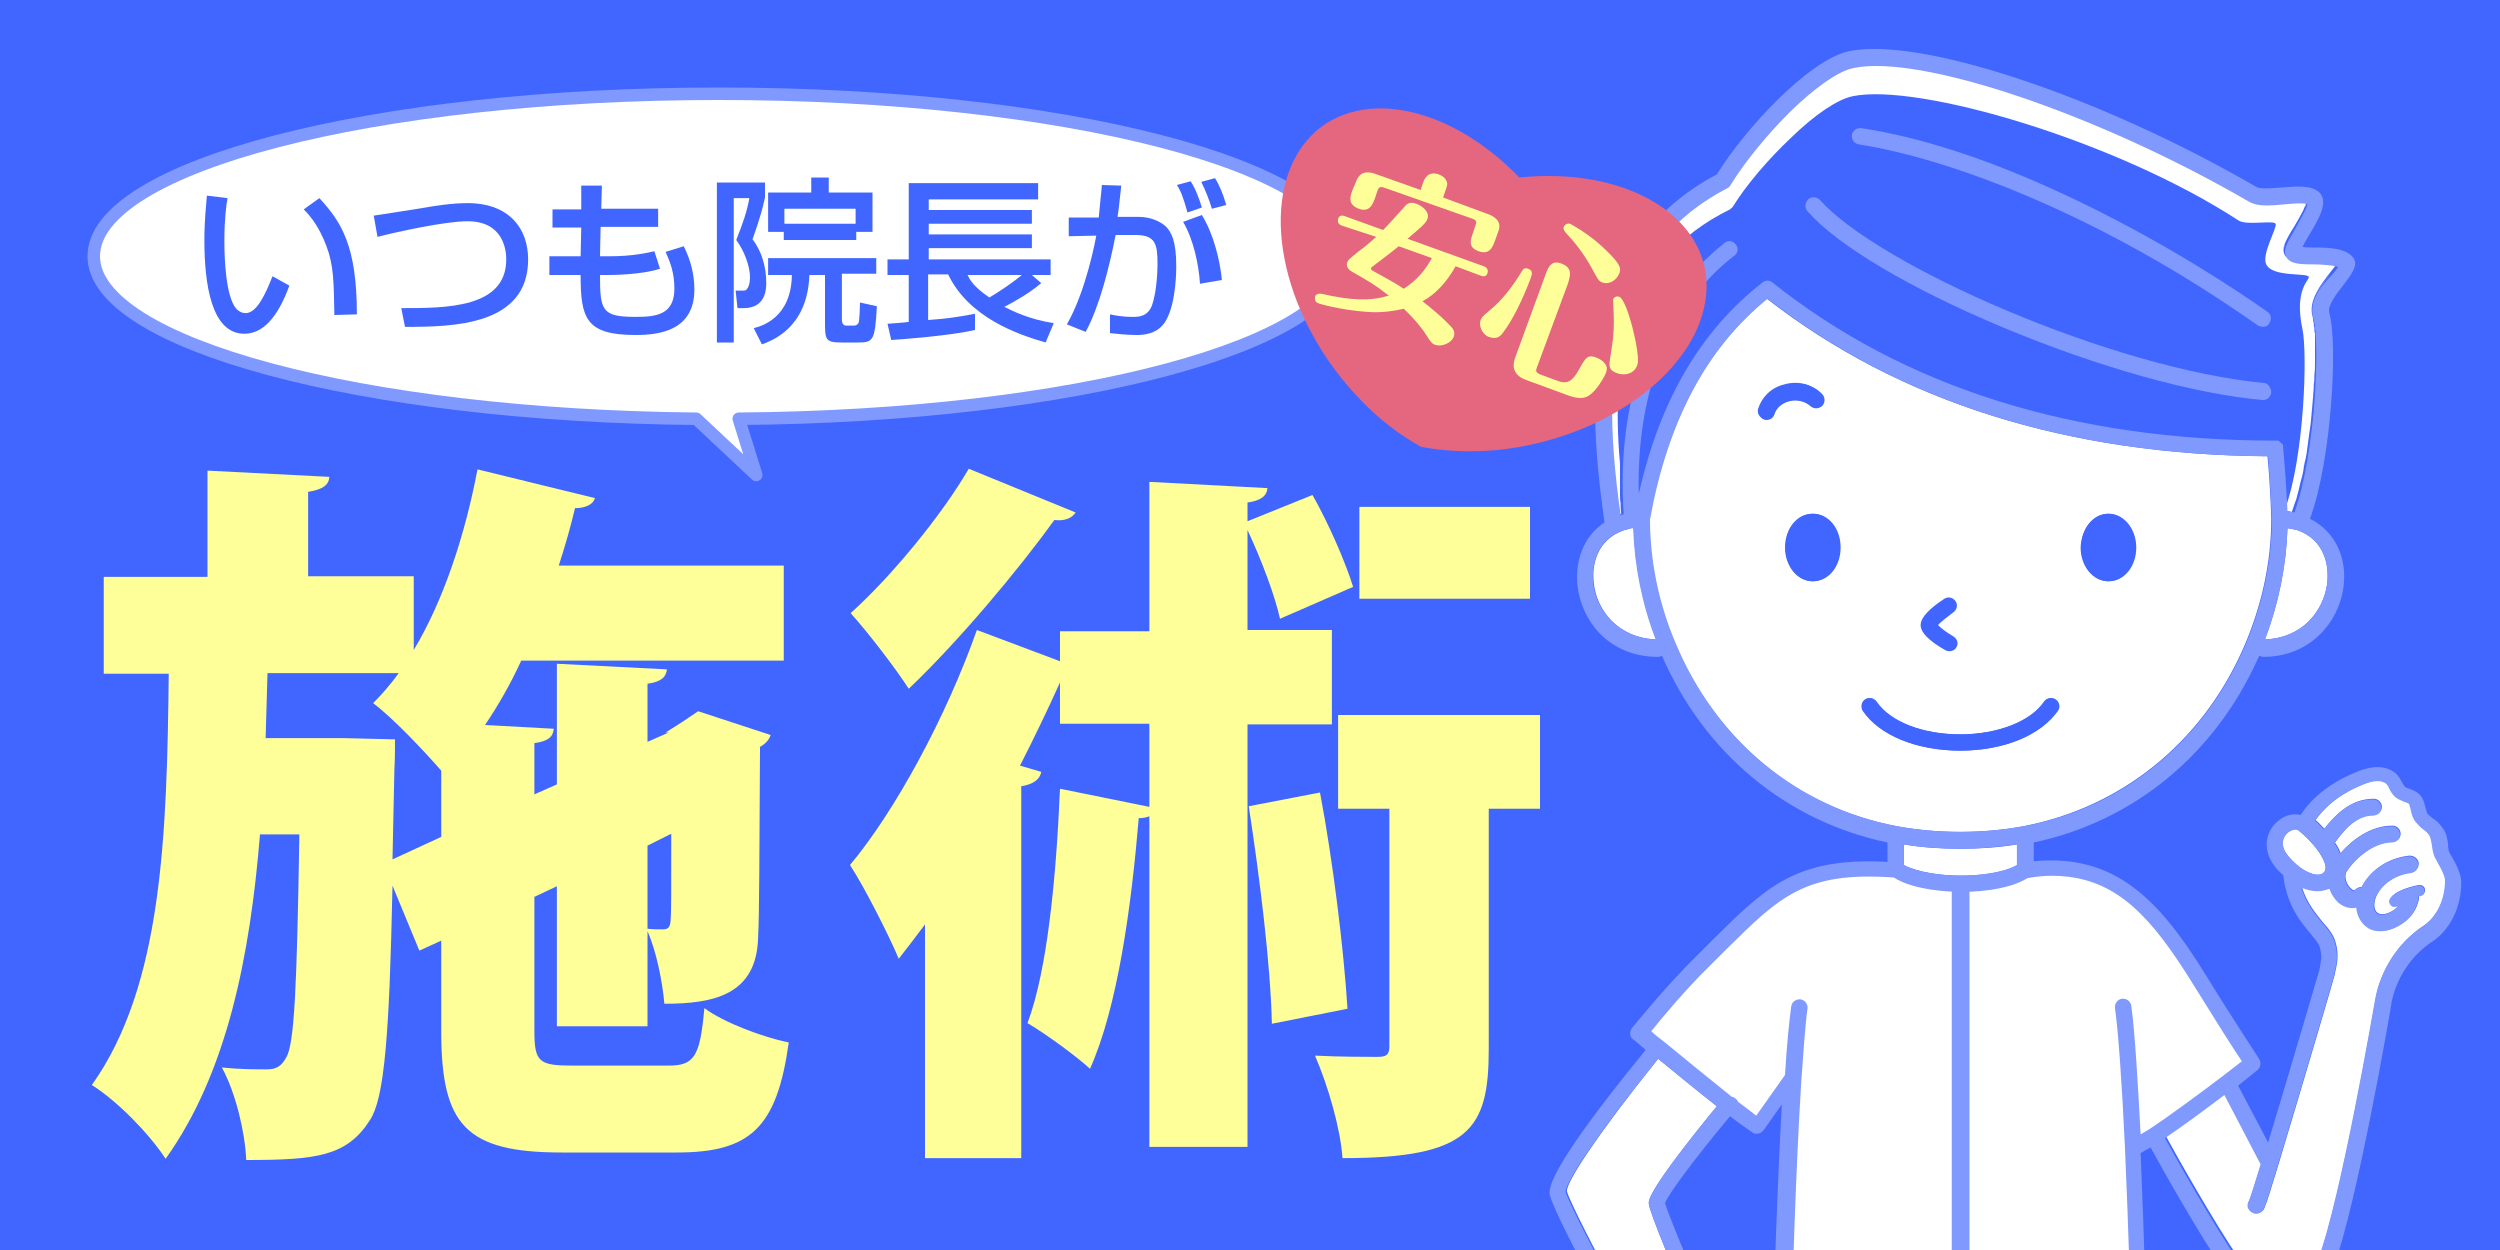 <?xml version="1.0" encoding="utf-8"?>
<!-- Generator: Adobe Illustrator 23.0.6, SVG Export Plug-In . SVG Version: 6.00 Build 0)  -->
<svg version="1.1" xmlns="http://www.w3.org/2000/svg" xmlns:xlink="http://www.w3.org/1999/xlink" x="0px" y="0px"
	 viewBox="0 0 400 200" style="enable-background:new 0 0 400 200;" xml:space="preserve">
<style type="text/css">
	.st0{fill:#4066FF;}
	.st1{fill:#FFFFFF;}
	.st2{fill:none;}
	.st3{fill:#564B44;}
	.st4{fill:#8099FF;}
	.st5{fill:none;stroke:#8099FF;stroke-width:2.835;stroke-miterlimit:10;}
	.st6{fill:#FFFF99;}
	.st7{fill:none;stroke:#8099FF;stroke-width:2;stroke-linecap:round;stroke-linejoin:round;stroke-miterlimit:10;}
	.st8{fill:#E4667F;}
</style>
<g id="レイヤー_1">
	<rect class="st0" width="400" height="200"/>
</g>
<g id="レイヤー_2">
	<g>
		<g>
			<path class="st1" d="M321.8,380.5c1.8,0,3.4-0.4,4.7-1.3c1.5,1.1,3.1,2.1,4.5,3c4.2,2.7,8.3,5.3,7.2,7.2
				c-0.5,0.9-1.7,1.3-2.7,1.5c-4.8,0.9-12.8-1.6-17.5-5.5c-1.8-1.4-2.2-4.4-2.2-6.7c1.3,0.9,3,1.5,4.8,1.7
				C321,380.5,321.4,380.5,321.8,380.5z"/>
			<path class="st1" d="M296.3,382.3c1.5-1,3-2,4.5-3c1.2,0.8,2.9,1.3,4.7,1.3c0.5,0,0.9,0,1.4-0.1c1.8-0.2,3.4-0.8,4.6-1.7
				c0,2.3-0.5,5.3-2.2,6.7c-4.7,3.9-12.8,6.4-17.5,5.5c-0.9-0.2-2.2-0.6-2.7-1.5C288.1,387.7,292.1,385.1,296.3,382.3z"/>
			<path class="st1" d="M336.9,260.3c0.7-0.1,1.3-0.2,1.9-0.3c-1.5,14.3-11.4,110.4-12.6,115.5c-0.1,0.5-0.4,0.9-0.7,1.3
				c-0.9,0.9-2.7,1.4-4.7,1.2c-2.1-0.2-3.9-1.1-4.7-2.3c-0.2-0.4-0.4-0.7-0.4-1.1c-0.4-5.2-0.8-101.1-0.8-102.1c0,0,0-0.1,0-0.1
				c0,0,0-0.1,0-0.1c0,0,0-0.1,0-0.1c0,0,0-0.1,0-0.1c0,0,0-0.1-0.1-0.1c0,0,0-0.1-0.1-0.1c0,0-0.1-0.1-0.1-0.1c0,0,0-0.1-0.1-0.1
				c0,0-0.1-0.1-0.1-0.1c0,0-0.1-0.1-0.1-0.1c0,0-0.1,0-0.1-0.1c0,0-0.1,0-0.1-0.1c0,0-0.1,0-0.1,0c0,0-0.1,0-0.1,0c0,0-0.1,0-0.1,0
				c0,0-0.1,0-0.1,0c0,0,0,0,0,0c0,0,0,0,0,0c0,0-0.1,0-0.1,0c0,0-0.1,0-0.1,0c0,0-0.1,0-0.1,0c0,0-0.1,0-0.1,0c0,0-0.1,0-0.1,0.1
				c0,0-0.1,0-0.1,0.1c0,0-0.1,0.1-0.1,0.1c0,0-0.1,0.1-0.1,0.1c0,0,0,0.1-0.1,0.1c0,0-0.1,0.1-0.1,0.1c0,0,0,0.1-0.1,0.1
				c0,0,0,0.1-0.1,0.1c0,0,0,0.1,0,0.1c0,0,0,0.1,0,0.1c0,0,0,0.1,0,0.1c0,0,0,0.1,0,0.1c0,1-0.4,96.9-0.8,102.1
				c0,0.5-0.2,0.9-0.5,1.3c-0.8,1.1-2.5,1.9-4.4,2.1c-1.9,0.2-3.6-0.1-4.6-1c-0.5-0.4-0.8-0.9-0.9-1.5c-1.2-5-11.1-101.1-12.6-115.5
				c3.9,0.7,11.5,1.6,25.1,1.6C323.4,261.5,331.2,261.1,336.9,260.3z"/>
			<path class="st1" d="M330.1,251.2c0.9,0,1.7,0.8,1.7,1.7c0,0.9-0.8,1.7-1.7,1.7c-0.9,0-1.7-0.8-1.7-1.7
				C328.4,251.9,329.1,251.2,330.1,251.2z"/>
			<path class="st1" d="M329,182.3c0.9,0,1.7,0.8,1.7,1.7c0,0.9-0.8,1.7-1.7,1.7c-0.9,0-1.7-0.8-1.7-1.7
				C327.3,183.1,328.1,182.3,329,182.3z"/>
			<path class="st1" d="M304.6,138.4v-3.3c2.9,0.5,6,0.7,9.1,0.7c3.1,0,6.1-0.2,9.1-0.7v3.3c-2.3,1.3-6.1,1.7-9.1,1.7
				C310.7,140.1,306.9,139.6,304.6,138.4z"/>
		</g>
		<path class="st2" d="M291,32.1c9.2,10.4,46.7,27,71.2,29.3c0.7,0.1,1.3,0.7,1.2,1.4c-0.1,0.7-0.6,1.2-1.3,1.2c0,0-0.1,0-0.1,0
			c-11.2-1-26.4-5.3-41.5-11.6c-14.8-6.2-26.5-13.1-31.3-18.6c-0.5-0.5-0.4-1.4,0.1-1.9C289.7,31.5,290.5,31.5,291,32.1z"/>
		<path class="st2" d="M362.1,52.3c-0.3,0-0.5-0.1-0.8-0.2c-25.7-18.1-49.8-26.8-63.9-29c-0.7-0.1-1.2-0.8-1.1-1.5
			c0.1-0.7,0.8-1.2,1.5-1.1c10.5,1.6,22.5,5.7,35.8,12.2c13.5,6.6,24.1,13.6,29.2,17.2c0.6,0.4,0.7,1.2,0.3,1.8
			C362.9,52.1,362.5,52.3,362.1,52.3z"/>
		<path class="st3" d="M370.7,57.9c0-0.4,0-0.7,0-1C370.7,57.2,370.7,57.6,370.7,57.9z"/>
		<path class="st3" d="M258.7,54.1c-0.2,0.9-0.3,1.8-0.4,2.8C258.4,55.9,258.5,55,258.7,54.1z"/>
		<path class="st3" d="M370.7,56.5c0-0.2,0-0.5,0-0.7C370.7,56.1,370.7,56.3,370.7,56.5z"/>
		<path class="st3" d="M304,10.6c-1-0.1-2-0.2-2.9-0.2C302,10.4,303,10.5,304,10.6z"/>
		<path class="st3" d="M277.8,27.7c2.2-3.2,5.2-6.8,8.3-9.9c3.4-3.4,6.6-5.7,8.9-6.7c-2.4,1-5.5,3.4-8.9,6.7
			C283,20.8,280,24.5,277.8,27.7z"/>
		<path class="st3" d="M359.6,32c-18.9-10.9-40.2-19.1-53.8-21.2C319.4,12.9,340.8,21.1,359.6,32c1.4,0.8,3.4,0.6,5.6,0.4
			c0.4,0,1-0.1,1.5-0.1c-0.5,0-1.1,0.1-1.5,0.1C363.1,32.7,361,32.8,359.6,32z"/>
		<path class="st3" d="M257.9,59.7c-0.2,2-0.2,4-0.2,6.2C257.7,63.7,257.8,61.7,257.9,59.7z"/>
		<path class="st3" d="M276.1,29.9c-7.4,3.8-12.4,9.2-15.3,16.4C263.7,39.1,268.8,33.7,276.1,29.9c0.2-0.1,0.4-0.3,0.5-0.5
			c0.2-0.3,0.4-0.7,0.6-1c-0.2,0.3-0.4,0.7-0.6,1C276.5,29.6,276.3,29.8,276.1,29.9z"/>
		<path class="st3" d="M366.8,32.3c0.9-0.1,1.8-0.1,2.3,0.1c0,0.1-0.1,0.2-0.1,0.4c0-0.1,0.1-0.3,0.1-0.4
			C368.6,32.3,367.7,32.3,366.8,32.3z"/>
		<path class="st3" d="M368.5,33.7c0.1-0.2,0.2-0.5,0.3-0.7C368.7,33.2,368.6,33.5,368.5,33.7z"/>
		<path class="st3" d="M370.6,54.5c0-0.3,0-0.6,0-0.9C370.6,53.9,370.6,54.2,370.6,54.5z"/>
		<path class="st3" d="M370.4,51.8c0-0.2,0-0.3-0.1-0.4C370.3,51.5,370.4,51.7,370.4,51.8z"/>
		<path class="st3" d="M370.5,52.6c0-0.2,0-0.3-0.1-0.5C370.4,52.2,370.5,52.4,370.5,52.6z"/>
		<path class="st3" d="M370.6,53.6c0-0.3,0-0.6-0.1-0.8C370.5,53,370.5,53.3,370.6,53.6z"/>
		<path class="st3" d="M373,42.2c-0.4-0.1-0.7-0.1-1.1-0.1C372.3,42.2,372.7,42.2,373,42.2z"/>
		<path class="st3" d="M373.9,42.4c-0.1,0.1-0.1,0.2-0.2,0.3C373.8,42.6,373.8,42.5,373.9,42.4L373.9,42.4z"/>
		<path class="st3" d="M370.3,51.2c0-0.2-0.1-0.3-0.1-0.5C370.2,50.9,370.2,51,370.3,51.2z"/>
		<path class="st3" d="M370.6,55.5c0-0.2,0-0.4,0-0.7C370.6,55,370.6,55.2,370.6,55.5z"/>
		<path class="st3" d="M259.5,79.1c0,0.5,0,0.9,0.1,1.4C259.5,80,259.5,79.5,259.5,79.1C259.5,79.1,259.5,79.1,259.5,79.1z"/>
		<path class="st3" d="M369.9,69.3c-0.2,1.6-0.4,3.1-0.7,4.6c0.1-0.8,0.3-1.5,0.4-2.3C369.7,70.8,369.8,70,369.9,69.3z"/>
		<path class="st3" d="M369,74.8c-0.2,0.8-0.3,1.6-0.5,2.4c0.2-0.7,0.3-1.4,0.5-2.2C369,75,369,74.9,369,74.8z"/>
		<path class="st3" d="M368.5,77.2c-0.3,1.2-0.6,2.3-0.9,3.3c0.1-0.4,0.3-0.8,0.4-1.3C368.2,78.6,368.3,77.9,368.5,77.2z"/>
		<path class="st3" d="M259.1,82.3c0.2-0.1,0.4-0.1,0.5-0.2v0C259.5,82.2,259.3,82.2,259.1,82.3C259.1,82.3,259.1,82.2,259.1,82.3
			c-0.2-1.6-0.4-3.1-0.6-4.6C258.7,79.2,258.9,80.7,259.1,82.3C259.1,82.2,259.1,82.3,259.1,82.3z"/>
		<path class="st3" d="M367.1,82c0.1-0.4,0.3-0.8,0.4-1.2C367.4,81.2,367.3,81.6,367.1,82z"/>
		<path class="st3" d="M259.5,75.7C259.5,75.7,259.5,75.7,259.5,75.7c0,0.9,0,1.8,0,2.7c0,0,0,0,0,0
			C259.5,77.5,259.5,76.6,259.5,75.7z"/>
		<path class="st3" d="M365.6,40.8c-0.2-0.3-0.2-0.7-0.1-1.1C365.4,40.1,365.4,40.5,365.6,40.8c0.2,0.4,0.6,0.7,1,0.9
			C366.1,41.5,365.8,41.2,365.6,40.8z"/>
		<path class="st3" d="M367.1,41.8c0.7,0.2,1.7,0.2,2.8,0.2c0.1,0,0.3,0,0.4,0c-0.2,0-0.3,0-0.4,0C368.7,42,367.8,42,367.1,41.8z"/>
		<path class="st0" d="M259.5,74.8C259.5,74.8,259.5,74.8,259.5,74.8c0.5-15.4,6.3-28.3,16.2-36.1c0.6-0.4,1.4-0.3,1.8,0.2
			c0.4,0.6,0.3,1.4-0.2,1.8c-10.2,7.9-15.7,21.7-15.3,38.1c3.4-15,9.9-26.1,19.8-33.8c0.5-0.4,1.1-0.4,1.6,0
			c21.1,16.8,48.2,25.3,80.5,25.3c0,0,0,0,0.1,0c0,0,0.1,0,0.1,0c0,0,0.1,0,0.1,0c0,0,0.1,0,0.1,0c0,0,0.1,0,0.1,0
			c0,0,0.1,0,0.1,0.1c0,0,0.1,0,0.1,0.1c0,0,0.1,0.1,0.1,0.1c0,0,0.1,0.1,0.1,0.1c0,0,0.1,0.1,0.1,0.1c0,0,0,0.1,0.1,0.1
			c0,0,0,0.1,0.1,0.1c0,0,0,0.1,0,0.1c0,0,0,0.1,0,0.1c0,0,0,0.1,0,0.1c0,0,0,0,0,0.1c0.4,4.1,0.6,8,0.7,10
			c3.1-8.5,3.6-24.9,2.8-28.8c-1.4-6.5,1.2-7.9,1-8.4c-0.2-0.7-5.8,0.1-6.8-2c-0.8-1.6,1.8-5.9,1.5-6.5c-0.3-0.6-4.6,0.3-5.9-0.5
			c-19.6-12.8-51.4-22.1-61.8-19.9c-2.4,0.5-6,2.9-9.9,6.7c-3.6,3.4-7.1,7.5-9.2,10.9c-0.1,0.2-0.3,0.3-0.5,0.5
			c-8.3,4.1-13.6,10.2-16.1,18.6c-1.8,5.9-2.3,13.1-1.5,22.1C259.5,74.4,259.5,74.6,259.5,74.8z M363.1,51.7
			c-0.3,0.4-0.7,0.6-1.1,0.6c-0.3,0-0.5-0.1-0.8-0.2c-25.7-18.1-49.8-26.8-63.9-29c-0.7-0.1-1.2-0.8-1.1-1.5
			c0.1-0.7,0.8-1.2,1.5-1.1c10.5,1.6,22.5,5.7,35.8,12.2c13.5,6.6,24.1,13.6,29.2,17.2C363.4,50.3,363.5,51.1,363.1,51.7z M289.2,32
			c0.5-0.5,1.4-0.4,1.9,0.1c9.2,10.4,46.7,27,71.2,29.3c0.7,0.1,1.3,0.7,1.2,1.4c-0.1,0.7-0.6,1.2-1.3,1.2c0,0-0.1,0-0.1,0
			c-11.2-1-26.4-5.3-41.5-11.6c-14.8-6.2-26.5-13.1-31.3-18.6C288.6,33.3,288.6,32.4,289.2,32z"/>
		<path class="st3" d="M366.6,81.9c-0.2,0-0.4-0.1-0.6-0.1c0,0,0,0,0-0.1c0,0,0,0,0,0.1C366.2,81.8,366.4,81.9,366.6,81.9z"/>
		<path class="st3" d="M370.4,63.4c0-0.5,0.1-1,0.1-1.5c-0.1,2.3-0.3,4.9-0.7,7.3c0.1-1.2,0.3-2.4,0.4-3.5
			C370.3,64.9,370.4,64.1,370.4,63.4z"/>
		<path class="st3" d="M370.7,58c0,1.1-0.1,2.3-0.1,3.5c0-0.5,0-1,0.1-1.5C370.6,59.4,370.7,58.7,370.7,58z"/>
		<path class="st1" d="M370.6,54.8c0-0.1,0-0.2,0-0.3C370.6,54.6,370.6,54.7,370.6,54.8z"/>
		<path class="st1" d="M259.6,82.1L259.6,82.1c0-0.6,0-1.1-0.1-1.7C259.6,81,259.6,81.6,259.6,82.1z"/>
		<path class="st1" d="M366,81.6L366,81.6c0,0,0,0.1,0,0.1C366,81.7,366,81.6,366,81.6z"/>
		<path class="st1" d="M259.5,75.7c0-0.3,0-0.6,0-0.9C259.5,75.1,259.5,75.4,259.5,75.7z"/>
		<path class="st1" d="M370.7,56.9c0-0.1,0-0.2,0-0.4C370.7,56.7,370.7,56.8,370.7,56.9z"/>
		<path class="st1" d="M370.5,52.8c0-0.1,0-0.2,0-0.2C370.5,52.6,370.5,52.7,370.5,52.8z"/>
		<path class="st1" d="M369.2,73.9c-0.1,0.3-0.1,0.6-0.2,0.9C369.1,74.5,369.1,74.2,369.2,73.9C369.2,73.9,369.2,73.9,369.2,73.9z"
			/>
		<path class="st1" d="M370.5,61.9c0-0.1,0-0.2,0-0.4C370.5,61.6,370.5,61.8,370.5,61.9z"/>
		<path class="st1" d="M367.5,80.8c0-0.1,0.1-0.2,0.1-0.3C367.6,80.6,367.6,80.7,367.5,80.8z"/>
		<path class="st1" d="M370.7,55.8c0-0.1,0-0.2,0-0.4C370.7,55.6,370.7,55.7,370.7,55.8z"/>
		<path class="st1" d="M368.5,77.2C368.5,77.2,368.5,77.2,368.5,77.2C368.5,77.2,368.5,77.2,368.5,77.2
			C368.5,77.2,368.5,77.2,368.5,77.2z"/>
		<path class="st1" d="M370.7,58C370.7,58,370.7,58,370.7,58C370.7,58,370.7,58,370.7,58C370.7,58,370.7,58,370.7,58z"/>
		<path class="st1" d="M369.9,69.2C369.9,69.2,369.9,69.2,369.9,69.2C369.9,69.2,369.9,69.2,369.9,69.2
			C369.9,69.2,369.9,69.2,369.9,69.2z"/>
		<path class="st1" d="M373,43.6c0.2-0.3,0.5-0.6,0.7-0.9C373.5,43,373.2,43.3,373,43.6c-1.5,1.9-3.6,4.6-2.9,7.1c0,0,0,0,0,0
			c0,0,0,0,0,0C369.4,48.2,371.5,45.6,373,43.6z"/>
		<path class="st1" d="M258.2,56.8c-0.1,0.9-0.2,1.9-0.3,2.9C258,58.7,258.1,57.8,258.2,56.8z"/>
		<path class="st1" d="M295,11.1c0.5-0.2,0.9-0.3,1.3-0.4c1-0.2,2.2-0.3,3.4-0.3c-1.3,0-2.4,0.1-3.4,0.3
			C295.9,10.7,295.5,10.9,295,11.1z"/>
		<path class="st1" d="M258.7,54.1c0.3-1.5,0.6-2.9,1-4.2c0.3-1.2,0.8-2.4,1.2-3.5c-0.5,1.1-0.9,2.3-1.2,3.5
			C259.3,51.2,258.9,52.6,258.7,54.1z"/>
		<path class="st1" d="M368.5,33.7c-0.4,0.8-1,1.8-1.4,2.5c-0.7,1.1-1.2,2-1.5,2.7c0.3-0.7,0.8-1.6,1.5-2.7
			C367.5,35.5,368.1,34.5,368.5,33.7z"/>
		<path class="st1" d="M367.1,82C367.1,82,367.1,82,367.1,82c-0.2,0-0.4-0.1-0.5-0.1C366.8,81.9,366.9,82,367.1,82
			C367.1,82,367.1,82,367.1,82z"/>
		<path class="st1" d="M257.7,65.9c0,3.6,0.3,7.5,0.8,11.8C258,73.4,257.8,69.5,257.7,65.9z"/>
		<path class="st1" d="M259.5,78.4c0,0.2,0,0.4,0,0.7C259.5,78.9,259.5,78.6,259.5,78.4z"/>
		<path class="st1" d="M301.1,10.3c-0.5,0-1,0-1.4,0C300.2,10.3,300.7,10.3,301.1,10.3z"/>
		<path class="st1" d="M373.9,42.4L373.9,42.4c-0.1,0-0.3-0.1-0.4-0.1C373.6,42.4,373.8,42.4,373.9,42.4z"/>
		<path class="st1" d="M277.8,27.7c-0.2,0.3-0.4,0.5-0.5,0.8C277.4,28.2,277.6,27.9,277.8,27.7z"/>
		<path class="st1" d="M365.4,39.7c0-0.2,0.1-0.5,0.2-0.7C365.5,39.2,365.5,39.5,365.4,39.7z"/>
		<path class="st1" d="M370.3,51.4c0-0.1,0-0.1,0-0.2C370.3,51.3,370.3,51.3,370.3,51.4z"/>
		<path class="st1" d="M371.9,42.1c-0.4,0-0.7,0-1.1-0.1C371.2,42.1,371.5,42.1,371.9,42.1z"/>
		<path class="st1" d="M370.4,52.1c0-0.1,0-0.2,0-0.2C370.4,51.9,370.4,52,370.4,52.1z"/>
		<path class="st1" d="M368.8,33c0-0.1,0.1-0.2,0.1-0.2C368.9,32.9,368.9,32.9,368.8,33z"/>
		<path class="st1" d="M305.9,10.8c-0.6-0.1-1.3-0.2-1.9-0.3C304.6,10.6,305.2,10.7,305.9,10.8z"/>
		<path class="st1" d="M257.9,59.7c0.1-1,0.2-1.9,0.3-2.9c0.1-0.9,0.3-1.9,0.4-2.8c0.3-1.5,0.6-2.9,1-4.2c0.3-1.2,0.8-2.4,1.2-3.5
			c2.9-7.2,7.9-12.6,15.3-16.4c0.2-0.1,0.4-0.3,0.5-0.5c0.2-0.3,0.4-0.7,0.6-1c0.2-0.3,0.3-0.5,0.5-0.8c2.2-3.2,5.2-6.8,8.3-9.9
			c3.4-3.4,6.6-5.7,8.9-6.7c0.5-0.2,0.9-0.3,1.3-0.4c1-0.2,2.2-0.3,3.4-0.3c0.5,0,0.9,0,1.4,0c0.9,0,1.8,0.1,2.9,0.2
			c0.6,0.1,1.2,0.2,1.9,0.3c13.6,2.1,34.9,10.3,53.8,21.2c1.4,0.8,3.4,0.6,5.6,0.4c0.4,0,1-0.1,1.5-0.1c0.9-0.1,1.8-0.1,2.3,0.1
			c0,0.1-0.1,0.2-0.1,0.4c0,0.1-0.1,0.2-0.1,0.2c-0.1,0.2-0.2,0.4-0.3,0.7c-0.4,0.8-1,1.8-1.4,2.5c-0.7,1.1-1.2,2-1.5,2.7
			c-0.1,0.3-0.2,0.5-0.2,0.7c-0.1,0.4,0,0.8,0.1,1.1c0.2,0.4,0.6,0.7,1,0.9c0.2,0.1,0.3,0.1,0.5,0.1c0.7,0.2,1.7,0.2,2.8,0.2
			c0.1,0,0.3,0,0.4,0c0.2,0,0.3,0,0.5,0c0.3,0,0.7,0,1.1,0.1c0.4,0,0.8,0.1,1.1,0.1c0.2,0,0.3,0.1,0.5,0.1c0.2,0,0.3,0.1,0.4,0.1
			c-0.1,0.1-0.1,0.2-0.2,0.3c-0.2,0.3-0.5,0.6-0.7,0.9c-1.5,1.9-3.6,4.6-2.9,7.1c0,0,0,0,0,0c0,0.1,0.1,0.3,0.1,0.5
			c0,0.1,0,0.1,0,0.2c0,0.1,0.1,0.3,0.1,0.4c0,0.1,0,0.2,0,0.2c0,0.2,0,0.3,0.1,0.5c0,0.1,0,0.1,0,0.2c0,0.3,0,0.5,0.1,0.8
			c0,0.3,0,0.6,0,0.9c0,0.1,0,0.2,0,0.3c0,0.2,0,0.4,0,0.7c0,0.1,0,0.2,0,0.4c0,0.2,0,0.5,0,0.7c0,0.1,0,0.2,0,0.4c0,0.3,0,0.7,0,1
			c0,0,0,0.1,0,0.1c0,0.7,0,1.3-0.1,2.1c0,0.5,0,1-0.1,1.5c0,0.1,0,0.2,0,0.4c0,0.5-0.1,1-0.1,1.5c-0.1,0.8-0.1,1.5-0.2,2.3
			c-0.1,1.2-0.2,2.4-0.4,3.5c0,0,0,0,0,0c-0.1,0.8-0.2,1.6-0.3,2.3c-0.1,0.8-0.2,1.5-0.4,2.3c-0.1,0.3-0.1,0.6-0.2,0.9
			c0,0.1,0,0.1,0,0.2c-0.1,0.7-0.3,1.5-0.5,2.2c0,0,0,0,0,0c-0.2,0.7-0.3,1.4-0.5,2c-0.1,0.4-0.2,0.9-0.4,1.3c0,0.1-0.1,0.2-0.1,0.3
			c-0.1,0.4-0.3,0.8-0.4,1.2c0,0,0,0,0,0c-0.2,0-0.4-0.1-0.5-0.1c-0.2,0-0.4-0.1-0.6-0.1c0,0,0,0,0-0.1c0,0,0-0.1,0-0.1
			c3.1-8.5,3.6-24.9,2.8-28.8c-1.4-6.5,1.2-7.9,1-8.4c-0.2-0.7-5.8,0.1-6.8-2c-0.8-1.6,1.8-5.9,1.5-6.5c-0.3-0.6-4.6,0.3-5.9-0.5
			c-19.6-12.8-51.4-22.1-61.8-19.9c-2.4,0.5-6,2.9-9.9,6.7c-3.6,3.4-7.1,7.5-9.2,10.9c-0.1,0.2-0.3,0.3-0.5,0.5
			c-8.3,4.1-13.6,10.2-16.1,18.6c-1.8,5.9-2.3,13.1-1.5,22.1c0,0.2,0,0.4,0,0.6c0,0,0,0,0,0c0,0.3,0,0.6,0,0.9c0,0,0,0,0,0
			c0,0.9,0,1.8,0,2.7c0,0,0,0,0,0c0,0.2,0,0.4,0,0.7c0,0,0,0,0,0c0,0.5,0,0.9,0.1,1.4c0,0.6,0,1.1,0.1,1.7c-0.2,0-0.4,0.1-0.5,0.2
			c0,0,0-0.1,0-0.1c-0.2-1.5-0.4-3-0.6-4.5c-0.5-4.3-0.7-8.2-0.8-11.8C257.7,63.7,257.8,61.7,257.9,59.7z"/>
		<g>
			<path class="st1" d="M367.3,132.7c0.2,0,0.4,0.1,0.5,0.2c0,0,0,0,0,0c2,1.6,4.1,4.1,4.3,5.8c0,0.5-0.1,0.7-0.3,0.9
				c-0.7,0.8-2.7,0.2-4.4-1.3c-0.9-0.8-1.7-1.7-2-2.5c-0.6-1.5,0.4-2.4,0.8-2.7C366.5,132.9,366.9,132.7,367.3,132.7z"/>
			<path class="st1" d="M361.8,186.2c-1.2,3.9-1.7,5.5-2,6.1c-0.3,0.7,0.1,1.4,0.8,1.7c0.2,0.1,0.3,0.1,0.5,0.1c0.5,0,1-0.3,1.2-0.8
				c0.4-0.9,1.1-3.2,2.2-6.8c3.3-10.9,9.1-30.5,9.1-30.7c0,0,0,0,0-0.1l0,0c0.3-1.4,0.7-2.9,0.1-4.9c-0.3-1.2-1.1-2.2-2.1-3.3
				c-1.1-1.4-2.5-3-3.3-5.6c0.9,0.4,1.8,0.6,2.6,0.6c0.7,0,1.3-0.2,1.9-0.4c0.3,0.9,0.8,1.6,1.4,2.2c0.7,0.6,1.5,0.9,2.3,0.9
				c0.2,0,0.4,0,0.6-0.1c0.1,1.4,0.8,2.6,1.9,3.3c0.6,0.4,1.3,0.5,2,0.5c0.9,0,1.9-0.3,2.8-0.8c2.3-1.3,2.9-2.9,3.2-4.1
				c0.1-0.2,0-0.4,0-0.7c0.1,0,0.1,0,0.2,0c0.5,0,0.8-0.4,0.8-0.9c0-0.5-0.4-0.8-0.9-0.8c-0.8,0.1-3.8,0.8-4.6,2.1
				c-0.3,0.4-0.1,0.9,0.3,1.2c0.1,0.1,0.3,0.1,0.5,0.1c0.3,0,0.6-0.1,0.7-0.4c0,0,0-0.1,0.1-0.1c-0.3,0.4-0.7,0.9-1.4,1.3
				c-0.9,0.5-1.7,0.6-2.2,0.3c-0.4-0.2-0.6-0.7-0.6-1.3c0-2.2,2.5-4.8,5.9-5.2c0.7-0.1,1.2-0.7,1.2-1.5c-0.1-0.7-0.7-1.2-1.5-1.2
				c-3.7,0.4-6.4,2.6-7.6,5c-0.3,0-0.6,0.1-0.9,0.3c-0.2,0.2-0.4,0.4-0.9-0.1c-0.7-0.6-1.1-2-0.6-2.7c1.5-2.3,4.5-4.7,7.3-4.7
				c0.7,0,1.3-0.6,1.3-1.3c0-0.7-0.6-1.3-1.3-1.3c-3.5,0-6.5,2.3-8.3,4.4c-0.2-0.6-0.5-1.1-0.9-1.7c1.2-1.6,3.2-4.4,6.2-4.4
				c0.7,0,1.3-0.6,1.3-1.3c0-0.7-0.6-1.3-1.3-1.3c-3.9,0-6.4,2.9-7.9,4.8c-0.5-0.5-0.9-1-1.4-1.4c0.9-1.3,3-3.8,7.3-5.6
				c2-0.9,3.3-0.9,4.1-0.3c0.1,0.1,0.3,0.4,0.4,0.6c0.2,0.5,0.5,1,1,1.5c0.5,0.4,1,0.6,1.5,0.8c0.3,0.1,0.6,0.2,0.7,0.3
				c0.1,0.1,0.2,0.5,0.3,0.9c0.1,0.6,0.3,1.3,0.7,1.9c0.5,0.6,0.9,1,1.3,1.3c0.4,0.3,0.7,0.5,1,1c0.2,0.4,0.3,0.9,0.4,1.5
				c0.1,0.8,0.2,1.6,0.7,2.4c1.2,2.1,1.4,2.9,1.4,3.3c0,3.1-1.4,5.9-3.5,7.3c-6.6,4.4-7.6,11.2-7.7,11.8c-0.2,1-5.4,31.6-9.2,41.8
				l0,0c-1,2.6-3.3,3.2-4.6,3.4c-3.1,0.4-6.3-1.1-8-3.6c-4.2-6.2-10-16.5-11.8-19.8c3.1-2.1,6.6-4.7,9.5-6.9L361.8,186.2z"/>
			<path class="st1" d="M265.3,169.4c2.7,2.2,6.2,5.1,9.4,7.6c-10.9,13.3-10.9,15-10.9,15.5c0,1.3,4.8,12.5,6.2,15.9
				c6.3,14.7,7.3,15.4,7.6,15.7c0.7,0.5,1.4,0.7,2,0.7c0.5,0,1-0.1,1.5-0.2c0.6-0.1,1.3-0.3,2.2-0.3c0,0.2,0,0.5,0,0.7
				c0,0.6,0.4,1.1,0.9,1.3c0.9,0.4,2.2,1,3.9,1.7c2.7,1.1,6.1,2.4,8.8,3.9c2.5,1.3,3.5,2.2,3.9,2.7c-0.8-0.1-2.3-0.4-5.3-1.6l0,0
				c0,0,0,0,0,0c-1.4-0.7-3.1-1.4-5.2-2.3c-0.1,0-0.1-0.1-0.2-0.1c0,0,0,0,0,0c-0.1,0-0.1,0-0.2,0c0,0,0,0-0.1,0c-0.1,0-0.1,0-0.2,0
				c0,0,0,0,0,0c-0.2,0-0.5,0.1-0.7,0.3c0,0,0,0,0,0c0,0-0.1,0.1-0.1,0.1c0,0,0,0,0,0.1c0,0,0,0,0,0.1c0,0.1-0.1,0.1-0.1,0.2
				c0,0,0,0,0,0c0,0,0,0,0,0c0,0.1-0.1,0.1-0.1,0.2c0,0,0,0,0,0c0,0.1,0,0.1,0,0.2c0,0,0,0,0,0.1c0,0.1,0,0.1,0,0.2c0,0,0,0,0,0.1
				c0,0.1,0,0.1,0,0.2c0,0,0,0,0,0.1c0,0.1,0,0.1,0.1,0.2c0,0,0,0.1,0,0.1c0,0,0.1,0.1,0.1,0.1c0,0,0.1,0.1,0.1,0.1c0,0,0,0,0,0.1
				l0,0c0,0,0,0,0,0c0,0,0.1,0,0.1,0.1c0,0,0.1,0.1,0.1,0.1c0,0,0,0,0,0c0,0,2.5,1.2,5.3,2.3h0l0,0c5.5,2.5,7.1,3.7,7.6,4.3
				c-0.9,0-3.4-1-5.6-1.9c-2-0.8-4.4-1.8-7.2-2.7c0,0,0,0,0,0c0,0-0.1,0-0.1,0c0,0-0.1,0-0.1,0c0,0-0.1,0-0.1,0c0,0-0.1,0-0.1,0
				c0,0-0.1,0-0.1,0c0,0-0.1,0-0.1,0c0,0-0.1,0-0.1,0c0,0-0.1,0-0.1,0.1c0,0-0.1,0-0.1,0.1c0,0-0.1,0-0.1,0.1c0,0-0.1,0.1-0.1,0.1
				c0,0-0.1,0.1-0.1,0.1c0,0,0,0.1-0.1,0.1c0,0,0,0.1-0.1,0.1c0,0,0,0,0,0c0,0,0,0.1,0,0.1c0,0,0,0,0,0.1c0,0,0,0,0,0
				c0,0,0,0.1,0,0.1c0,0,0,0.1,0,0.1c0,0,0,0.1,0,0.1c0,0,0,0.1,0,0.1c0,0,0,0.1,0,0.1c0,0,0,0.1,0,0.1c0,0,0,0.1,0,0.1
				c0,0,0,0.1,0.1,0.1c0,0,0,0.1,0.1,0.1c0,0,0,0.1,0.1,0.1c0,0,0.1,0.1,0.1,0.1c0,0,0.1,0.1,0.1,0.1c0,0,0.1,0.1,0.1,0.1
				c0,0,0.1,0,0.1,0.1c0,0,0,0,0,0c0.8,0.4,1.6,0.8,2.3,1.1c2.6,1.3,6.5,3.1,7.4,4.1c-0.8,0.1-2.8-0.5-6-1.9c-1.3-0.7-3-1.5-5-2.2
				c0,0-0.1,0-0.1,0c0,0-0.1,0-0.1,0c0,0-0.1,0-0.1,0c0,0-0.1,0-0.1,0c0,0-0.1,0-0.1,0c0,0-0.1,0-0.1,0c0,0-0.1,0-0.1,0
				c0,0-0.1,0-0.1,0c0,0-0.1,0-0.1,0.1c0,0-0.1,0-0.1,0.1c0,0-0.1,0-0.1,0.1c0,0-0.1,0.1-0.1,0.1c0,0-0.1,0.1-0.1,0.1
				c0,0-0.1,0.1-0.1,0.1c0,0,0,0.1-0.1,0.1c0,0,0,0.1,0,0.1c0,0,0,0,0,0c0,0,0,0,0,0c0,0,0,0.1,0,0.1c0,0,0,0.1,0,0.1
				c0,0,0,0.1,0,0.1c0,0,0,0.1,0,0.1c0,0,0,0.1,0,0.1c0,0,0,0.1,0,0.1c0,0,0,0.1,0,0.1c0,0,0,0.1,0,0.1c0,0,0,0.1,0.1,0.1
				c0,0,0,0.1,0.1,0.1c0,0,0.1,0.1,0.1,0.1c0,0,0.1,0.1,0.1,0.1c0,0,0.1,0.1,0.1,0.1c0,0,0.1,0.1,0.1,0.1c0,0,0.1,0,0.1,0.1
				c0,0,0.1,0,0.1,0c1.1,0.5,2.3,1,3.3,1.4c0.5,0.2,1,0.4,1.5,0.6c1.2,0.7,1.7,1.1,1.9,1.4c-1.1,0.3-3.9-0.9-6.2-1.9
				c-0.5-0.2-1.1-0.4-1.7-0.7c-2-0.8-4.6-1.8-6.9-4.2c-2-2.1-4.8-6.7-4.8-6.8c0,0,0-0.1-0.1-0.1c0,0,0-0.1-0.1-0.1
				c-6.4-7.7-21.9-37-22.7-40C250.6,189.2,255.2,182,265.3,169.4z"/>
			<path class="st1" d="M362.4,102.3c2.2-5.8,3.4-11.8,3.6-17.8c0.5,0.1,1,0.2,1.5,0.3c4.4,1.5,5.3,5.7,4.8,8.9
				C371.6,97.9,368.3,102.1,362.4,102.3z"/>
			<path class="st1" d="M255,93.2c-0.4-3.3,0.9-7.5,5.7-8.6c0.2-0.1,0.5-0.1,0.7-0.1c0.2,6,1.4,12.1,3.6,17.8
				C258.8,102.1,255.4,97.5,255,93.2z"/>
			<path class="st1" d="M303.5,132.2c3.3,0.6,6.7,0.9,10.1,0.9c3.5,0,6.9-0.3,10.1-0.9c15.6-3,28.4-13.2,35.1-28.2
				c3-6.7,4.6-13.9,4.6-21c0,0-0.1-4.6-0.6-10c-31.9-0.2-58.9-8.7-80.1-25.2c-9.7,7.9-15.9,19.5-18.8,35.3c0,6.6,1.4,13.5,4.1,19.8
				C274.6,118.5,287.5,129.2,303.5,132.2z M333,87.6c0-3,1.9-5.4,4.4-5.4c2.4,0,4.4,2.4,4.4,5.4c0,3-1.9,5.4-4.4,5.4
				C334.9,93,333,90.6,333,87.6z M298.4,111.9c0.6-0.4,1.4-0.2,1.8,0.4c2.2,3.2,7.4,5.2,13.4,5.2c6,0,11.3-2.1,13.4-5.2
				c0.4-0.6,1.2-0.8,1.8-0.4c0.6,0.4,0.8,1.2,0.4,1.8c-2.7,3.9-8.6,6.4-15.6,6.4c-6.9,0-12.9-2.4-15.6-6.4
				C297.7,113.1,297.8,112.3,298.4,111.9z M285.7,87.6c0-3,1.9-5.4,4.4-5.4s4.4,2.4,4.4,5.4c0,3-1.9,5.4-4.4,5.4
				S285.7,90.6,285.7,87.6z M281.5,65.5c0.6-1.9,2.1-3.4,4.2-3.9c2.1-0.6,4.3-0.1,5.8,1.4c0.5,0.5,0.6,1.3,0.1,1.9
				c-0.5,0.5-1.3,0.6-1.9,0.1c-0.9-0.8-2.2-1.1-3.4-0.8c-1.2,0.3-2.1,1.1-2.4,2.1c-0.2,0.6-0.7,0.9-1.3,0.9c-0.1,0-0.2,0-0.4-0.1
				C281.7,66.9,281.3,66.2,281.5,65.5z"/>
		</g>
		<g>
			<path class="st0" d="M290,93c-2.4,0-4.4-2.4-4.4-5.4c0-3,1.9-5.4,4.4-5.4s4.4,2.4,4.4,5.4C294.4,90.6,292.4,93,290,93z"/>
			<path class="st0" d="M337.3,82.2c2.4,0,4.4,2.4,4.4,5.4c0,3-1.9,5.4-4.4,5.4c-2.4,0-4.4-2.4-4.4-5.4
				C333,84.6,334.9,82.2,337.3,82.2z"/>
			<path class="st4" d="M248,191.3c0.8,3.5,16.7,33.2,23.2,41c0.4,0.7,3,5,5.1,7.2c2.4,2.5,5,3.7,7,4.5c0,6,0.2,10.7,0.4,13.8
				c0,0.5,0.3,0.9,0.7,1.1c0.1,0,0.5,0.2,1.4,0.5c1.2,11.4,11.5,111.3,12.7,116.6c0.1,0.5,0.3,0.9,0.5,1.4c-1.4,1-2.8,1.9-4.1,2.8
				c-5.6,3.6-10.4,6.7-8.1,10.7c0.8,1.4,2.4,2.3,4.5,2.7c0.8,0.1,1.6,0.2,2.5,0.2c5.4,0,12.6-2.5,17.1-6.2c1.4-1.1,2.2-2.8,2.7-4.4
				c0.4,1.7,1.2,3.3,2.7,4.4c4.6,3.7,11.7,6.2,17.1,6.2c0.9,0,1.7-0.1,2.5-0.2c2.1-0.4,3.7-1.3,4.5-2.7c2.3-4-2.5-7.1-8.1-10.7
				c-1.4-0.9-2.8-1.8-4.1-2.8c0.2-0.4,0.4-0.9,0.5-1.4c1.3-5.4,11.5-105.2,12.7-116.6c0.9-0.3,1.4-0.4,1.4-0.5
				c0.4-0.2,0.7-0.6,0.7-1.1c0.8-12.6,0.1-47.8-1-73.3c0.5-0.3,1-0.6,1.6-0.9c1.9,3.5,7.6,13.6,11.8,19.8c2,3,5.6,4.8,9.3,4.8
				c0.4,0,0.9,0,1.3-0.1c3.2-0.4,5.7-2.3,6.8-5.1l0,0c3.9-10.6,9.1-41,9.3-42.3c0,0,0,0,0,0c0,0,0,0,0,0c0-0.1,0.8-6.2,6.5-10
				c2.9-1.9,4.7-5.5,4.7-9.5c0-1.1-0.5-2.5-1.8-4.6c-0.2-0.3-0.3-0.8-0.3-1.4c-0.1-0.8-0.2-1.8-0.8-2.6c-0.6-0.9-1.2-1.4-1.7-1.7
				c-0.3-0.2-0.5-0.4-0.8-0.7c-0.1-0.2-0.2-0.5-0.3-0.9c-0.2-0.7-0.3-1.5-1-2.2c-0.5-0.5-1.1-0.7-1.6-0.9c-0.3-0.1-0.6-0.2-0.7-0.3
				c-0.1-0.1-0.3-0.4-0.4-0.6c-0.2-0.4-0.5-0.9-0.9-1.4c-2.3-2.2-5.8-0.7-6.9-0.2c-5,2.1-7.5,5.1-8.5,6.7c-1.1-0.3-2.4,0-3.4,0.8
				c-1.8,1.3-2.5,3.6-1.7,5.7c0.4,1.1,1.2,2.2,2.3,3.1c0.6,4.9,2.8,7.5,4.4,9.4c0.7,0.9,1.4,1.6,1.5,2.3c0.4,1.3,0.1,2.3-0.1,3.5h0
				c-0.2,0.7-4.9,16.7-8.2,27.6l-4.8-9.1c1.9-1.5,3.1-2.5,3.1-2.5c0.5-0.4,0.6-1.2,0.3-1.7c0-0.1-3.6-5.4-8.7-13.7
				c-7.6-12.3-14.7-19.2-27.4-18v-3c16-3.4,29-14.1,35.9-29.5c0.1-0.1,0.1-0.3,0.2-0.4c0.2,0.1,0.4,0.2,0.6,0.2
				c7.6,0,12-5.6,12.8-10.8c0.8-5-1.3-9.3-5.3-11.3c3.4-9.2,4.5-27.9,3.1-32.9c-0.4-1.2,1.3-3.3,2.4-4.7c1.2-1.6,2.3-3,1.4-4.2
				c-1.2-1.5-3.8-1.6-6.4-1.6c-0.5,0-1.2,0-1.7-0.1c0.3-0.6,0.7-1.3,1-1.8c1.7-2.8,3.1-5.3,1.8-6.8c-1.2-1.3-3.6-1.1-6.1-0.9
				c-1.4,0.1-3.4,0.3-4.1-0.1c-25.2-14.6-53.9-24.1-65.2-21.7c-6.4,1.4-16.6,12.4-21.1,19.7c-21.2,11.2-21,34-18.1,54.8
				c0,0.2,0.1,0.5,0.1,0.7c0,0.1,0,0.1,0,0.2c-3.5,2.3-4.7,6.4-4.3,10.1c0.6,5.5,4.9,11.4,12.9,11.4c0.2,0,0.5-0.1,0.6-0.2
				c6.8,15.6,19.9,26.5,36.1,29.9v3.1c-14.6-0.8-19.4,4-27.9,12.4c-0.8,0.8-1.7,1.7-2.6,2.6c-5.1,5-10.3,11.5-10.4,11.6
				c-0.4,0.6-0.4,1.4,0.2,1.8c0,0,0.8,0.6,2,1.7C247.1,187.8,247.8,190.4,248,191.3z M250.5,190.7c0-1.5,4.7-8.8,14.8-21.3
				c2.7,2.2,6.2,5.1,9.4,7.6c-10.9,13.3-10.9,15-10.9,15.5c0,1.3,4.8,12.5,6.2,15.9c6.3,14.7,7.3,15.4,7.6,15.7
				c0.7,0.5,1.4,0.7,2,0.7c0.5,0,1-0.1,1.5-0.2c0.6-0.1,1.3-0.3,2.2-0.3c0,0.2,0,0.5,0,0.7c0,0.6,0.4,1.1,0.9,1.3
				c0.9,0.4,2.2,1,3.9,1.7c2.7,1.1,6.1,2.4,8.8,3.9c2.5,1.3,3.5,2.2,3.9,2.7c-0.8-0.1-2.3-0.4-5.3-1.6c0,0,0,0,0,0c0,0,0,0,0,0
				c-1.4-0.7-3.1-1.4-5.2-2.3c-0.1,0-0.1-0.1-0.2-0.1c0,0,0,0,0,0c-0.1,0-0.1,0-0.2,0c0,0,0,0-0.1,0c-0.1,0-0.1,0-0.2,0c0,0,0,0,0,0
				c-0.2,0-0.5,0.1-0.7,0.3c0,0,0,0,0,0c0,0-0.1,0.1-0.1,0.1c0,0,0,0,0,0.1c0,0,0,0,0,0.1c0,0.1-0.1,0.1-0.1,0.2c0,0,0,0,0,0
				c0,0,0,0,0,0c0,0.1-0.1,0.1-0.1,0.2c0,0,0,0,0,0c0,0.1,0,0.1,0,0.2c0,0,0,0,0,0.1c0,0.1,0,0.1,0,0.2c0,0,0,0,0,0.1
				c0,0.1,0,0.1,0,0.2c0,0,0,0,0,0.1c0,0.1,0,0.1,0.1,0.2c0,0,0,0.1,0,0.1c0,0,0.1,0.1,0.1,0.1c0,0,0.1,0.1,0.1,0.1c0,0,0,0,0,0.1
				l0,0c0,0,0,0,0,0c0,0,0.1,0,0.1,0.1c0,0,0.1,0.1,0.1,0.1c0,0,0,0,0,0c0,0,2.5,1.2,5.3,2.3h0l0,0c5.5,2.5,7.1,3.7,7.6,4.3
				c-0.9,0-3.4-1-5.6-1.9c-2-0.8-4.4-1.8-7.2-2.7c0,0,0,0,0,0c0,0-0.1,0-0.1,0c0,0-0.1,0-0.1,0c0,0-0.1,0-0.1,0c0,0-0.1,0-0.1,0
				c0,0-0.1,0-0.1,0c0,0-0.1,0-0.1,0c0,0-0.1,0-0.1,0c0,0-0.1,0-0.1,0.1c0,0-0.1,0-0.1,0.1c0,0-0.1,0-0.1,0.1c0,0-0.1,0.1-0.1,0.1
				c0,0-0.1,0.1-0.1,0.1c0,0-0.1,0.1-0.1,0.1c0,0,0,0.1-0.1,0.1c0,0,0,0,0,0c0,0,0,0.1,0,0.1c0,0,0,0,0,0.1c0,0,0,0,0,0
				c0,0,0,0.1,0,0.1c0,0,0,0.1,0,0.1c0,0,0,0.1,0,0.1c0,0,0,0.1,0,0.1c0,0,0,0.1,0,0.1c0,0,0,0.1,0,0.1c0,0,0,0.1,0,0.1
				c0,0,0,0.1,0.1,0.1c0,0,0,0.1,0.1,0.1c0,0,0,0.1,0.1,0.1c0,0,0.1,0.1,0.1,0.1c0,0,0.1,0.1,0.1,0.1c0,0,0.1,0.1,0.1,0.1
				c0,0,0.1,0,0.1,0.1c0,0,0,0,0,0c0.8,0.4,1.6,0.8,2.3,1.1c2.6,1.3,6.5,3.1,7.4,4.1c-0.8,0.1-2.8-0.5-6-1.9c-1.3-0.7-3-1.5-5-2.2
				c0,0-0.1,0-0.1,0c0,0-0.1,0-0.1,0c0,0-0.1,0-0.1,0c0,0-0.1,0-0.1,0c0,0-0.1,0-0.1,0c0,0-0.1,0-0.1,0c0,0-0.1,0-0.1,0
				c0,0-0.1,0-0.1,0c0,0-0.1,0-0.1,0.1c0,0-0.1,0-0.1,0.1c0,0-0.1,0-0.1,0.1c0,0-0.1,0.1-0.1,0.1c0,0-0.1,0.1-0.1,0.1
				c0,0-0.1,0.1-0.1,0.1c0,0,0,0.1-0.1,0.1c0,0,0,0.1,0,0.1c0,0,0,0,0,0c0,0,0,0,0,0c0,0,0,0.1,0,0.1c0,0,0,0.1,0,0.1
				c0,0,0,0.1,0,0.1c0,0,0,0.1,0,0.1c0,0,0,0.1,0,0.1c0,0,0,0.1,0,0.1c0,0,0,0.1,0,0.1c0,0,0,0.1,0,0.1c0,0,0,0.1,0.1,0.1
				c0,0,0,0.1,0.1,0.1c0,0,0.1,0.1,0.1,0.1c0,0,0.1,0.1,0.1,0.1c0,0,0.1,0.1,0.1,0.1c0,0,0.1,0.1,0.1,0.1c0,0,0.1,0,0.1,0.1
				c0,0,0.1,0,0.1,0c1.1,0.5,2.3,1,3.3,1.4c0.5,0.2,1,0.4,1.5,0.6c1.2,0.7,1.7,1.1,1.9,1.4c-1.1,0.3-3.9-0.9-6.2-1.9
				c-0.5-0.2-1.1-0.4-1.7-0.7c-2-0.8-4.6-1.8-6.9-4.2c-2-2.1-4.8-6.7-4.8-6.8c0,0,0-0.1-0.1-0.1c0,0,0-0.1-0.1-0.1
				C266.8,223,251.4,193.8,250.5,190.7z M296.3,382.3c1.5-1,3-2,4.5-3c1.2,0.8,2.9,1.3,4.7,1.3c0.5,0,0.9,0,1.4-0.1
				c1.8-0.2,3.4-0.8,4.6-1.7c0,2.3-0.5,5.3-2.2,6.7c-4.7,3.9-12.8,6.4-17.5,5.5c-0.9-0.2-2.2-0.6-2.7-1.5
				C288.1,387.7,292.1,385.1,296.3,382.3z M315.8,378.8c1.3,0.9,3,1.5,4.8,1.7c0.4,0,0.8,0.1,1.2,0.1c1.8,0,3.4-0.4,4.7-1.3
				c1.5,1.1,3.1,2.1,4.5,3c4.2,2.7,8.3,5.3,7.2,7.2c-0.5,0.9-1.7,1.3-2.7,1.5c-4.8,0.9-12.8-1.6-17.5-5.5
				C316.2,384,315.8,381,315.8,378.8z M288.5,259.9c3.9,0.7,11.5,1.6,25.1,1.6c9.7,0,17.5-0.4,23.2-1.3c0.7-0.1,1.3-0.2,1.9-0.3
				c-1.5,14.3-11.4,110.4-12.6,115.5c-0.1,0.5-0.4,0.9-0.7,1.3c-0.9,0.9-2.7,1.4-4.7,1.2c-2.1-0.2-3.9-1.1-4.7-2.3
				c-0.2-0.4-0.4-0.7-0.4-1.1c-0.4-5.2-0.8-101.1-0.8-102.1c0,0,0-0.1,0-0.1c0,0,0-0.1,0-0.1c0,0,0-0.1,0-0.1c0,0,0-0.1,0-0.1
				c0,0,0-0.1-0.1-0.1c0,0,0-0.1-0.1-0.1c0,0-0.1-0.1-0.1-0.1c0,0,0-0.1-0.1-0.1c0,0-0.1-0.1-0.1-0.1c0,0-0.1-0.1-0.1-0.1
				c0,0-0.1,0-0.1-0.1c0,0-0.1,0-0.1-0.1c0,0-0.1,0-0.1,0c0,0-0.1,0-0.1,0c0,0-0.1,0-0.1,0c0,0-0.1,0-0.1,0c0,0,0,0,0,0c0,0,0,0,0,0
				c0,0-0.1,0-0.1,0c0,0-0.1,0-0.1,0c0,0-0.1,0-0.1,0c0,0-0.1,0-0.1,0c0,0-0.1,0-0.1,0.1c0,0-0.1,0-0.1,0.1c0,0-0.1,0.1-0.1,0.1
				c0,0-0.1,0.1-0.1,0.1c0,0,0,0.1-0.1,0.1c0,0-0.1,0.1-0.1,0.1c0,0,0,0.1-0.1,0.1c0,0,0,0.1-0.1,0.1c0,0,0,0.1,0,0.1
				c0,0,0,0.1,0,0.1c0,0,0,0.1,0,0.1c0,0,0,0.1,0,0.1c0,1-0.4,96.9-0.8,102.1c0,0.5-0.2,0.9-0.5,1.3c-0.8,1.1-2.5,1.9-4.4,2.1
				c-1.9,0.2-3.6-0.1-4.6-1c-0.5-0.4-0.8-0.9-0.9-1.5C299.9,370.4,290,274.3,288.5,259.9z M358.2,201.9c-4.2-6.2-10-16.5-11.8-19.8
				c3.1-2.1,6.6-4.7,9.5-6.9l5.8,11.1c-1.2,3.9-1.7,5.5-2,6.1c-0.3,0.7,0.1,1.4,0.8,1.7c0.2,0.1,0.3,0.1,0.5,0.1
				c0.5,0,1-0.3,1.2-0.8c0.4-0.9,1.1-3.2,2.2-6.8c3.3-10.9,9.1-30.5,9.1-30.7c0,0,0,0,0-0.1l0,0c0.3-1.4,0.7-2.9,0.1-4.9
				c-0.3-1.2-1.1-2.2-2.1-3.3c-1.1-1.4-2.5-3-3.3-5.6c0.9,0.4,1.8,0.6,2.6,0.6c0.7,0,1.3-0.2,1.9-0.4c0.3,0.9,0.8,1.6,1.4,2.2
				c0.7,0.6,1.5,0.9,2.3,0.9c0.2,0,0.4,0,0.6-0.1c0.1,1.4,0.8,2.6,1.9,3.3c0.6,0.4,1.3,0.5,2,0.5c0.9,0,1.9-0.3,2.8-0.8
				c2.3-1.3,2.9-2.9,3.2-4.1c0.1-0.2,0-0.4,0-0.7c0.1,0,0.1,0,0.2,0c0.5,0,0.8-0.4,0.8-0.9c0-0.5-0.4-0.8-0.9-0.8
				c-0.8,0.1-3.8,0.8-4.6,2.1c-0.3,0.4-0.1,0.9,0.3,1.2c0.1,0.1,0.3,0.1,0.5,0.1c0.3,0,0.6-0.1,0.7-0.4c0,0,0-0.1,0.1-0.1
				c-0.3,0.4-0.7,0.9-1.4,1.3c-0.9,0.5-1.7,0.6-2.2,0.3c-0.4-0.2-0.6-0.7-0.6-1.3c0-2.2,2.5-4.8,5.9-5.2c0.7-0.1,1.2-0.7,1.2-1.5
				c-0.1-0.7-0.7-1.2-1.5-1.2c-3.7,0.4-6.4,2.6-7.6,5c-0.3,0-0.6,0.1-0.9,0.3c-0.2,0.2-0.4,0.4-0.9-0.1c-0.7-0.6-1.1-2-0.6-2.7
				c1.5-2.3,4.5-4.7,7.3-4.7c0.7,0,1.3-0.6,1.3-1.3c0-0.7-0.6-1.3-1.3-1.3c-3.5,0-6.5,2.3-8.3,4.4c-0.2-0.6-0.5-1.1-0.9-1.7
				c1.2-1.6,3.2-4.4,6.2-4.4c0.7,0,1.3-0.6,1.3-1.3c0-0.7-0.6-1.3-1.3-1.3c-3.9,0-6.4,2.9-7.9,4.8c-0.5-0.5-0.9-1-1.4-1.4
				c0.9-1.3,3-3.8,7.3-5.6c2-0.9,3.3-0.9,4.1-0.3c0.1,0.1,0.3,0.4,0.4,0.6c0.2,0.5,0.5,1,1,1.5c0.5,0.4,1,0.6,1.5,0.8
				c0.3,0.1,0.6,0.2,0.7,0.3c0.1,0.1,0.2,0.5,0.3,0.9c0.1,0.6,0.3,1.3,0.7,1.9c0.5,0.6,0.9,1,1.3,1.3c0.4,0.3,0.7,0.5,1,1
				c0.2,0.4,0.3,0.9,0.4,1.5c0.1,0.8,0.2,1.6,0.7,2.4c1.2,2.1,1.4,2.9,1.4,3.3c0,3.1-1.4,5.9-3.5,7.3c-6.6,4.4-7.6,11.2-7.7,11.8
				c-0.2,1-5.4,31.6-9.2,41.8l0,0l0,0c-1,2.6-3.3,3.2-4.6,3.4C363.2,205.8,359.9,204.4,358.2,201.9z M366.2,133.1
				c0.3-0.2,0.7-0.4,1.1-0.4c0.2,0,0.4,0.1,0.5,0.2c0,0,0,0,0,0c2,1.6,4.1,4.1,4.3,5.8c0,0.5-0.1,0.7-0.3,0.9
				c-0.7,0.8-2.7,0.2-4.4-1.3c-0.9-0.8-1.7-1.7-2-2.5C364.9,134.2,365.9,133.3,366.2,133.1z M323.8,132.2c-3.3,0.6-6.7,0.9-10.1,0.9
				c-3.5,0-6.9-0.3-10.1-0.9c-16-3-29-13.7-35.5-29.3c-2.7-6.3-4.1-13.2-4.1-19.8c2.9-15.9,9.1-27.4,18.8-35.3
				c21.2,16.5,48.1,25,80.1,25.2c0.4,5.4,0.6,10,0.6,10c0,7-1.6,14.3-4.6,21C352.2,119,339.4,129.3,323.8,132.2z M362.4,102.3
				c2.2-5.8,3.4-11.8,3.6-17.8c0.5,0.1,1,0.2,1.5,0.3c4.4,1.5,5.3,5.7,4.8,8.9C371.6,97.9,368.3,102.1,362.4,102.3z M370.1,50.7
				c1.2,4.1,0.3,22.3-3,31.3c-0.4-0.1-0.7-0.1-1.1-0.2c-0.1-1.9-0.3-5.9-0.7-10.2c0,0,0,0,0-0.1c0,0,0-0.1,0-0.1c0,0,0-0.1,0-0.1
				c0,0,0-0.1,0-0.1c0,0,0-0.1-0.1-0.1c0,0,0-0.1-0.1-0.1c0,0-0.1-0.1-0.1-0.1c0,0-0.1-0.1-0.1-0.1c0,0-0.1-0.1-0.1-0.1
				c0,0-0.1,0-0.1-0.1c0,0-0.1,0-0.1-0.1c0,0-0.1,0-0.1,0c0,0-0.1,0-0.1,0c0,0-0.1,0-0.1,0c0,0-0.1,0-0.1,0c0,0,0,0-0.1,0
				c-32.3,0-59.4-8.5-80.5-25.3c-0.5-0.4-1.1-0.4-1.6,0c-9.9,7.7-16.4,18.8-19.8,33.8c-0.4-16.4,5-30.2,15.3-38.1
				c0.6-0.4,0.7-1.3,0.2-1.8c-0.4-0.6-1.3-0.7-1.8-0.2c-11.5,9-17.4,24.8-16.1,43.4c-0.2,0-0.4,0.1-0.5,0.2c0,0,0-0.1,0-0.1
				c-2-13.9-1.8-24.2,0.6-32.3c2.6-9,8-15.6,16.5-20c0.2-0.1,0.4-0.3,0.5-0.5c2.2-3.6,5.8-8,9.4-11.6c4.1-4,7.8-6.6,10.2-7.1
				c10.6-2.3,39.1,7.3,63.4,21.4c1.4,0.8,3.4,0.6,5.6,0.4c1.1-0.1,3.1-0.3,3.7,0c-0.2,0.8-1.3,2.7-1.9,3.8c-1.3,2.3-2.1,3.5-1.5,4.6
				c0.6,1.1,2,1.2,4.3,1.2c1,0,3,0.1,4,0.4c-0.2,0.4-0.6,0.8-0.9,1.2C371.5,45.6,369.4,48.2,370.1,50.7z M260.6,84.6
				c0.2-0.1,0.5-0.1,0.7-0.1c0.2,6,1.4,12.1,3.6,17.8c-6.1-0.2-9.5-4.8-10-9C254.6,89.9,255.8,85.7,260.6,84.6z M266.4,192.5
				c0.5-1.4,4.8-7.2,10.4-13.9c1.4,1.1,2.6,1.9,3.6,2.6c0.2,0.2,0.5,0.2,0.7,0.2c0.4,0,0.8-0.2,1.1-0.6l2.9-4.1
				c-0.7,12.3-1.3,29.2-1.6,44.9c-1.2,0-2,0.2-2.8,0.3c-1,0.2-1.2,0.2-1.4,0C277.7,220,267.2,195.4,266.4,192.5z M322.7,135.1v3.3
				c-2.3,1.3-6.1,1.7-9.1,1.7c-3,0-6.8-0.5-9-1.7v-3.3c2.9,0.5,6,0.7,9.1,0.7C316.8,135.8,319.8,135.5,322.7,135.1z"/>
			<path class="st0" d="M311.2,104c0.2,0.1,0.4,0.2,0.7,0.2c0.4,0,0.9-0.2,1.1-0.6c0.4-0.6,0.2-1.4-0.5-1.8c-1-0.6-2-1.3-2.4-1.8
				c0.4-0.5,1.5-1.3,2.4-2c0.6-0.4,0.8-1.2,0.4-1.8c-0.4-0.6-1.2-0.8-1.8-0.4c-0.9,0.6-3.8,2.5-3.8,4.2
				C307.3,101.2,308.6,102.5,311.2,104z"/>
			<path class="st4" d="M363.4,62.8c-0.1,0.7-0.6,1.2-1.3,1.2c0,0-0.1,0-0.1,0c-11.2-1-26.4-5.3-41.5-11.6
				c-14.8-6.2-26.5-13.1-31.3-18.6c-0.5-0.5-0.4-1.4,0.1-1.9c0.5-0.5,1.4-0.4,1.9,0.1c9.2,10.4,46.7,27,71.2,29.3
				C362.9,61.4,363.4,62.1,363.4,62.8z"/>
			<path class="st4" d="M362.1,52.3c-0.3,0-0.5-0.1-0.8-0.2c-25.7-18.1-49.8-26.8-63.9-29c-0.7-0.1-1.2-0.8-1.1-1.5
				c0.1-0.7,0.8-1.2,1.5-1.1c10.5,1.6,22.5,5.7,35.8,12.2c13.5,6.6,24.1,13.6,29.2,17.2c0.6,0.4,0.7,1.2,0.3,1.8
				C362.9,52.1,362.5,52.3,362.1,52.3z"/>
			<path class="st0" d="M289.7,64.9c-0.9-0.8-2.2-1.1-3.4-0.8c-1.2,0.3-2.1,1.1-2.4,2.1c-0.2,0.6-0.7,0.9-1.3,0.9
				c-0.1,0-0.2,0-0.4-0.1c-0.7-0.2-1.1-0.9-0.9-1.6c0.6-1.9,2.1-3.4,4.2-3.9c2.1-0.6,4.3-0.1,5.8,1.4c0.5,0.5,0.6,1.3,0.1,1.9
				C291.1,65.3,290.3,65.4,289.7,64.9z"/>
			<path class="st0" d="M298.1,113.7c-0.4-0.6-0.2-1.4,0.4-1.8c0.6-0.4,1.4-0.2,1.8,0.4c2.2,3.2,7.4,5.2,13.4,5.2
				c6,0,11.3-2.1,13.4-5.2c0.4-0.6,1.2-0.8,1.8-0.4c0.6,0.4,0.8,1.2,0.4,1.8c-2.7,3.9-8.6,6.4-15.6,6.4
				C306.7,120.1,300.7,117.6,298.1,113.7z"/>
		</g>
	</g>
	<path class="st1" d="M337.7,257.5c0.8-0.1,1.6-0.3,2.3-0.4c0.5-0.1,0.8-0.2,1.1-0.3c0.8-13.3,0-48.1-1.1-73
		c-0.5-10.9-1.1-18.9-1.6-22.5c-0.1-0.7,0.4-1.4,1.1-1.5c0.7-0.1,1.4,0.4,1.5,1.1c0.6,4.2,1.1,13.2,1.5,20.6c0.5-0.3,1-0.6,1.5-0.9
		c3.6-2.4,8.3-5.9,11.6-8.4c1.3-1,2.3-1.8,3.1-2.4c-1.3-1.9-4.2-6.5-8.1-12.8c-6.3-10.1-11.7-16.1-20.5-16.8c0,0-2.6-0.3-5.7,0.3
		c-3.4,2.1-9,2.2-10.6,2.2c-1.7,0-7.5-0.2-10.8-2.3c-14.2-1-18.2,3-26.9,11.6c-0.8,0.8-1.7,1.7-2.6,2.6c-3.8,3.7-7.7,8.4-9.3,10.4
		c0.5,0.5,1.3,1.1,2.2,1.8c2.9,2.4,7.1,5.8,10.7,8.7c0.2,0,0.4,0.1,0.6,0.3c0.2,0.1,0.3,0.3,0.4,0.5c1.1,0.8,2.1,1.6,2.9,2.2
		l4.6-6.5c0.3-5.1,0.7-8.8,1-11c0.1-0.7,0.8-1.2,1.5-1.1c0.7,0.1,1.2,0.8,1.1,1.5c-0.2,1.2-0.3,2.8-0.5,4.9l-0.5,6.8
		c-0.8,12.8-1.5,32.4-1.8,50.2c0,0.4,0,0.7,0,1.1c0.8,0.4,1.9,0.8,3.2,1.3c10.2,4.1,15.3,6.8,14.6,9.9c-0.1,0.5-0.4,1-0.9,1.3
		c1.1,0.8,1.7,1.5,2,2.2c0.2,0.6,0.2,1.2,0,1.7c-0.5,1.1-1.3,1.5-2.5,1.5c-0.5,0-1-0.1-1.6-0.2c0.1,0.3,0.1,0.7,0.1,1.1
		c-0.2,1-0.8,1.6-1.3,1.8c-0.4,0.2-1,0.3-1.5,0.3c-0.7,0-1.4-0.1-2.3-0.4c-0.1,0.6-0.4,1.1-0.8,1.5c-0.7,0.6-1.4,0.8-2.3,0.8
		c-1.8,0-4.1-1-6.7-2.1c0,4.9,0.1,8.9,0.3,11.7c0.3,0.1,0.6,0.2,1.1,0.3c3,0.7,10.4,1.9,26.3,1.9c10.5,0,17.2-0.5,21.3-1
		L337.7,257.5z"/>
	<line class="st5" x1="313.7" y1="141.9" x2="313.7" y2="259.8"/>
	<g>
		<path class="st6" d="M85.5,164.9c0,5,0.7,5.6,6.1,5.6h15.3c4.2,0,5.1-1.4,5.8-9.2c3.1,2.3,9.2,4.6,13.5,5.5
			c-1.9,13.6-6.1,17.6-17.9,17.6H89.9c-15.4,0-19.3-4.4-19.3-19.4v-14.5l-3.5,1.6l-4.3-10.4c-0.5,24-1.3,34-3.6,37.5
			c-3.7,5.8-8.5,6.4-19.8,6.4c-0.2-4.5-1.7-10.8-3.9-14.8c2.9,0.3,5.5,0.3,7.1,0.3c1.4,0,2.3-0.3,3.2-1.9c1.3-2.2,1.7-11.1,2.1-35.7
			h-6.3c-1.6,19.6-5.3,38.2-15.1,51.9c-2.7-4.1-7.7-9.2-11.8-11.8C26,157.7,26.7,133.7,27,107.8H16.6V92.3h16.6V75.3l19.5,1
			c-0.1,1.3-1,2-3.4,2.4v13.5h16.9V104c4.8-8,8.2-18.4,10.2-28.9l18.8,4.6c-0.3,1-1.5,1.6-3.2,1.6c-0.7,3-1.6,6.1-2.6,9.2h36v15.2
			h-42c-1.7,3.7-3.7,7.2-5.8,10.3l11,0.6c-0.1,1.3-0.9,2-3.1,2.3v8.2l3.6-1.6v-19.3l17.6,0.9c-0.1,1.2-0.9,2-3.1,2.3v9.3l3.4-1.5
			h-0.5c2.4-1.5,2.7-1.7,5.2-3.4l11.6,3.8c-0.2,0.7-0.8,1.4-1.7,1.9c-0.1,16.5-0.1,26.7-0.3,30.4c-0.2,9.3-7.1,10.7-15,10.7
			c-0.3-3.5-1.3-8.5-2.7-11.6v15.2H89.1v-22.4l-3.6,1.7V164.9z M62.8,137.5l7.8-3.6v-10.6c-2.8-3.2-7.7-8.4-10.9-10.8
			c1.4-1.4,2.8-3,4.1-4.8h-21l-0.3,10.4H55l8.2,0.2c0,1.3,0,3.1-0.1,4.9L62.8,137.5z M103.6,148.6c0.8,0.1,1.7,0.1,2.4,0.1
			c0.8,0,1.2-0.2,1.3-1.4c0.1-0.8,0.1-5.1,0.1-13.9l-3.8,1.9V148.6z"/>
		<path class="st6" d="M213.1,115.9h-13.5v67.6h-15.7v-52.9c-0.5,0.2-1,0.3-1.7,0.3c-1.2,14.3-3.4,30.3-7.8,40.1
			c-2.3-2.1-7.1-5.6-10-7.3c3.2-8.5,4.6-23.5,5.2-37.5l14.3,2.9v-13.3h-14.3v-6.6c-2,4.4-4.1,8.8-6.4,13.3l3.4,1
			c-0.2,1.2-1.3,2-3.2,2.3v59.5H148v-37.4c-1.4,1.9-2.8,3.7-4.2,5.5c-1.5-3.6-5.5-11.5-7.8-15c7.2-8.6,15.4-23.7,20.3-37.6l13.3,5
			V101h14.3V77.1l18.9,1c-0.1,1.2-1,2-3.2,2.3v3l10.4-4.2c2.6,4.6,5.3,10.8,6.5,14.7l-11.7,5.1c-0.8-3.7-3-9.5-5.2-14.2v16h13.5
			V115.9z M172.1,82c-0.6,0.9-1.7,1.4-3.4,1.2c-5.7,7.9-15.3,19.4-23.3,27c-2.2-3.4-6.5-9-9.3-12.1c6.7-6,14.8-16,18.9-23.1
			L172.1,82z M203.5,163.8c-0.2-9.5-2-23.8-3.7-34.8l11.4-2.2c2.1,11.1,3.8,25.1,4.4,34.6L203.5,163.8z M246.4,114.4v15h-8.2v38.4
			c0,12.9-3,17.5-23.4,17.5c-0.3-4.6-2.3-11.6-4.4-16.4c3.9,0.2,8.5,0.2,10,0.2c1.4,0,1.9-0.3,1.9-1.7v-38h-8.2v-15H246.4z
			 M244.8,81.1v14.7h-27.3V81.1H244.8z"/>
	</g>
	<g>
		<g>
			<path class="st1" d="M215,41c0-14.4-44.8-26-100-26S15,26.6,15,41c0,14,42.8,25.5,96.4,26l9.6,9l-2.8-9
				C171.9,66.6,215,55.1,215,41z"/>
		</g>
		<g>
			<path class="st7" d="M215,41c0-14.4-44.8-26-100-26S15,26.6,15,41c0,14,42.8,25.5,96.4,26l9.6,9l-2.8-9
				C171.9,66.6,215,55.1,215,41z"/>
		</g>
	</g>
	<g>
		<path class="st0" d="M36.4,31.7c-0.2,1.2-0.5,3.3-0.5,6.9c0,2.7,0.2,8.8,1.9,10.8c0.3,0.3,0.8,0.7,1.5,0.7c1.8,0,3.2-3.1,4.3-5.9
			l2.7,1.5c-1.9,5.2-4.3,7.7-7.2,7.7c-5.3,0-6.4-8-6.4-15c0-3.1,0.3-5.8,0.4-7.1L36.4,31.7z M53.5,50.4c-0.1-5.3-0.1-8-1.3-11.1
			c-1.1-2.9-2.4-4.6-3.6-5.8l2.5-1.8c3.5,3.8,6,7.6,6,18.6L53.5,50.4z"/>
		<path class="st0" d="M64.2,49.3c7.2,0,16.8,0,16.8-7.8c0-1.4-0.4-6.1-6.2-6.1c-3.6,0-11.3,1.7-14.4,2.5l-0.6-3.4
			c1.4-0.2,2-0.3,7.7-1.2c2.2-0.4,4.9-0.8,7.3-0.8c6.7,0,9.7,4.1,9.7,9c0,10.6-12,10.8-19.7,10.8L64.2,49.3z"/>
		<path class="st0" d="M93,29.7h3.3l-0.1,3.7h9.1v2.9h-9.2L96,41h1.7c3.3,0,5.7-0.5,7-0.8l0.9,2.8c-3.1,1-7.9,1-8.4,1H96
			c0,5.7,0.3,6.7,5.7,6.7c3.2,0,6.2-0.3,6.2-4.5c0-2.5-0.6-4.1-1.4-5.9l2.9-0.9c1.1,2.2,1.7,4.5,1.7,6.9c0,6.5-5.4,7.3-9.4,7.3
			c-8,0-8.8-2.7-8.8-9.6h-5V41h5l0.1-4.6h-4.6v-2.9h4.6L93,29.7z"/>
		<path class="st0" d="M114.5,29.2h7.9v2.4c-0.4,1.8-0.8,3.3-2,6.7c1.5,1.9,2.2,4.5,2.2,6.9c0,0.9,0,4.1-3.6,4.1h-1l-0.3-2.8h1.3
			c0.8,0,1-1.4,1-2.1c0-1.9-1-4.4-2.2-6c1.1-2.8,1.7-4.5,2.1-6.7h-2.5v23.1h-2.7V29.2z M140.2,43.8h-5.5v7.3c0,0.4,0.1,1,0.7,1h1.2
			c0.5,0,0.7-0.3,0.8-0.5c0.1-0.4,0.2-2.3,0.2-3.2l2.7,0.6c-0.3,5.6-0.6,5.8-3.1,5.8h-2.5c-2.6,0-2.7-0.4-2.7-3.2v-7.6h-2.5
			c-0.3,8.5-6,10.5-7.6,11.1l-1.3-2.6c1.2-0.3,6-1.6,6.1-8.5h-3.8v-2.7h17.3V43.8z M125.4,37.1h-2.5v-6.3h6.9v-2.4h2.8v2.4h7v6.3
			H137v1.3h-11.6V37.1z M136.9,35.8v-2.4h-11.4v2.4H136.9z"/>
		<path class="st0" d="M142,51.8c0.2,0,2.9-0.2,3.4-0.3V44H142v-2.5h3.4V29.3h20.7v2.6h-17.5v1.7h16.5v2.2h-16.5v1.7h16.5v2.2h-16.5
			v1.8h19.5V44h-3l1.5,1.3c-1.8,1.5-3.8,2.7-5.9,3.8c1.2,0.6,3.9,2,7.9,2.6l-1.3,3.1c-4.5-1.3-12.3-4-15.6-10.9h-3.2v7.3
			c2.7-0.2,4.4-0.4,7.5-1v2.6c-3.9,0.9-11.7,1.5-13.4,1.6L142,51.8z M154.8,44c0.4,0.8,1,1.9,3.5,3.6c1.4-0.8,3.9-2.5,5.2-3.6H154.8
			z"/>
		<path class="st0" d="M179.4,29.7c-0.3,2.7-0.4,3.9-0.6,5h3.4c2,0,3.5,0.8,4.3,1.5c0.9,0.9,1.7,2.3,1.7,6.4c0,0.6,0,5.7-1.6,8.6
			c-1.3,2.4-3.9,2.4-4.8,2.4c-1.5,0-3.3-0.2-4.2-0.3v-3c0.5,0.1,1.8,0.4,3.6,0.4c0.9,0,2.4,0,3.1-1.8c0.9-2.5,0.9-6.4,0.9-6.7
			c0-3.1-0.3-4.6-3.5-4.6l-3.2,0c-1,5.1-2.6,11.5-4.8,15.5l-3-1.2c3.1-5.4,4.6-13.6,4.7-14.2l-4.4,0.1v-3l4.8,0
			c0.3-3.4,0.4-3.8,0.5-5.2L179.4,29.7z M190,34c-0.7-2.5-1.1-3.5-1.7-4.4l2.2-0.6c0.8,1.2,1.4,2.9,1.8,4.2L190,34z M192,45.4
			c-0.2-3-1-7-2.7-9.9l3-1.1c1.9,3.1,2.9,7.3,3.2,10.4L192,45.4z M193.9,33.4c-0.4-1.4-1.1-3.1-1.7-4.3l2.2-0.6
			c0.8,1.3,1.3,2.6,1.8,4.3L193.9,33.4z"/>
	</g>
	<g>
		<g>
			<path class="st8" d="M239.6,72c-4.4,0.4-8.5,0.2-12.2-0.5c-3.3-1.8-6.6-4.3-9.6-7.4c-12.3-12.6-16.5-30.7-9.5-40.6
				c7-9.8,22.6-7.7,34.8,4.9C260.6,26.6,274,35,273,47C272,59.1,257.1,70.2,239.6,72z"/>
			<g>
				<path class="st6" d="M214.7,36.1c-0.3-0.1-0.8-0.4-0.6-1.1c0.2-0.7,0.9-0.5,1.1-0.4l6.1,2.2c0.8-0.8,2.3-2.5,3.4-3.7
					c0.3-0.4,0.8-0.9,1.9-0.5c0.9,0.3,2.2,1.3,1.8,2.4c-0.2,0.7-1.2,1.5-3.2,3.2l12.2,4.4c0.3,0.1,0.8,0.4,0.6,1.1
					c-0.2,0.7-0.9,0.5-1.1,0.4l-4-1.5c-1.5,2.7-3.4,4.6-5.3,5.6c3.3,2.6,4.2,3.7,4.6,4.1c0.2,0.2,0.7,0.8,0.4,1.6
					c-0.4,1-1.9,1.6-2.9,1.3c-0.6-0.2-0.8-0.5-1.5-1.6c-0.5-0.8-1.6-2.3-3.6-4.2c-1.3,0.3-3.4,0.7-5.9,0.5c-4.2-0.3-7.7-1.3-7.8-1.4
					c-0.6-0.2-0.5-0.7-0.5-1c0-0.1,0.2-0.6,1-0.5c4.9,1.1,7.8,1.2,10.8,0.3c-2.3-1.8-2.7-2-6-3.9c-0.8-0.5-0.8-1.2-0.6-1.5
					c0.1-0.3,0.1-0.3,1.8-1.7c1-0.7,1.9-1.5,2.8-2.3L214.7,36.1z M227.7,29.2c0.2-0.5,0.7-1.9,2.5-1.3c0.5,0.2,1,0.5,1.2,1
					c0.3,0.5,0.1,0.9-0.1,1.5l-0.4,1.2l7.3,2.7c1.3,0.5,2.1,1.4,1.5,2.8l-0.5,1.4c-0.4,1.1-0.9,2.3-2.6,1.7c-1.8-0.6-1.3-1.9-0.9-3
					l0.4-1.2c0.2-0.5,0.1-0.8-0.5-1L221.4,30c-0.6-0.2-0.8,0-1,0.5l-0.4,1.2c-0.4,1.1-0.9,2.3-2.6,1.7c-1.8-0.7-1.4-1.9-1-3L217,29
					c0.6-1.6,1.8-1.6,3-1.2l7.3,2.6L227.7,29.2z M223.8,39.4c-0.7,0.6-4.4,3.4-4.4,3.4c-0.1,0.2,0,0.4,0.2,0.5c1.4,0.8,3.7,2,5,2.9
					c1.2-0.8,2.9-2,4.5-4.9L223.8,39.4z"/>
				<path class="st6" d="M236.9,51.2c0.2-0.4,0.2-0.5,1.4-1.5c2.1-1.7,3.8-4,5.2-6.3c0.2-0.4,0.5-0.6,1-0.4c0.9,0.3,0.6,1,0.3,1.8
					c-1.1,2.9-2.7,6.3-4.3,8.4c-0.7,1-1.4,1-2.3,0.7C237.5,53.7,236.5,52.5,236.9,51.2z M245.9,58.8c-0.2,0.5-0.2,0.8,0.5,1.1l3,1.1
					c1.2,0.4,2.1,0.2,3.2-1.8c1.1-2,1.4-2.5,2.8-2c1,0.4,2,1.2,1.6,2.3c-0.2,0.7-1.6,3.1-2.8,3.8c-0.6,0.4-1.5,0.6-3.2,0l-6.8-2.5
					c-2-0.7-2.3-2.1-1.8-3.5l4.9-13.4c0.4-1.1,0.9-2.4,2.6-1.7c1.8,0.7,1.3,2,1,3.1L245.9,58.8z M256.4,45.2
					c-0.5-0.2-0.6-0.2-1.5-1.9c-1.5-2.8-3-4.6-4.5-6.2c-0.2-0.3-0.3-0.6-0.2-0.8c0.2-0.4,0.6-0.6,1-0.5c0.2,0.1,2.7,1.4,5.2,3.7
					c2.9,2.7,3,3.4,2.7,4.2C258.7,44.8,257.5,45.6,256.4,45.2z M258.7,59.7c-1.2-0.4-1.3-1.1-1.1-2.2c0.3-2.1,0.7-3.9,0.6-6.9
					c0-0.4-0.1-2.5-0.1-2.7c0.1-0.3,0.5-0.6,1-0.4c1.3,0.5,3.4,9.3,2.9,10.8C261.5,60,259.7,60.1,258.7,59.7z"/>
			</g>
		</g>
	</g>
</g>
</svg>
